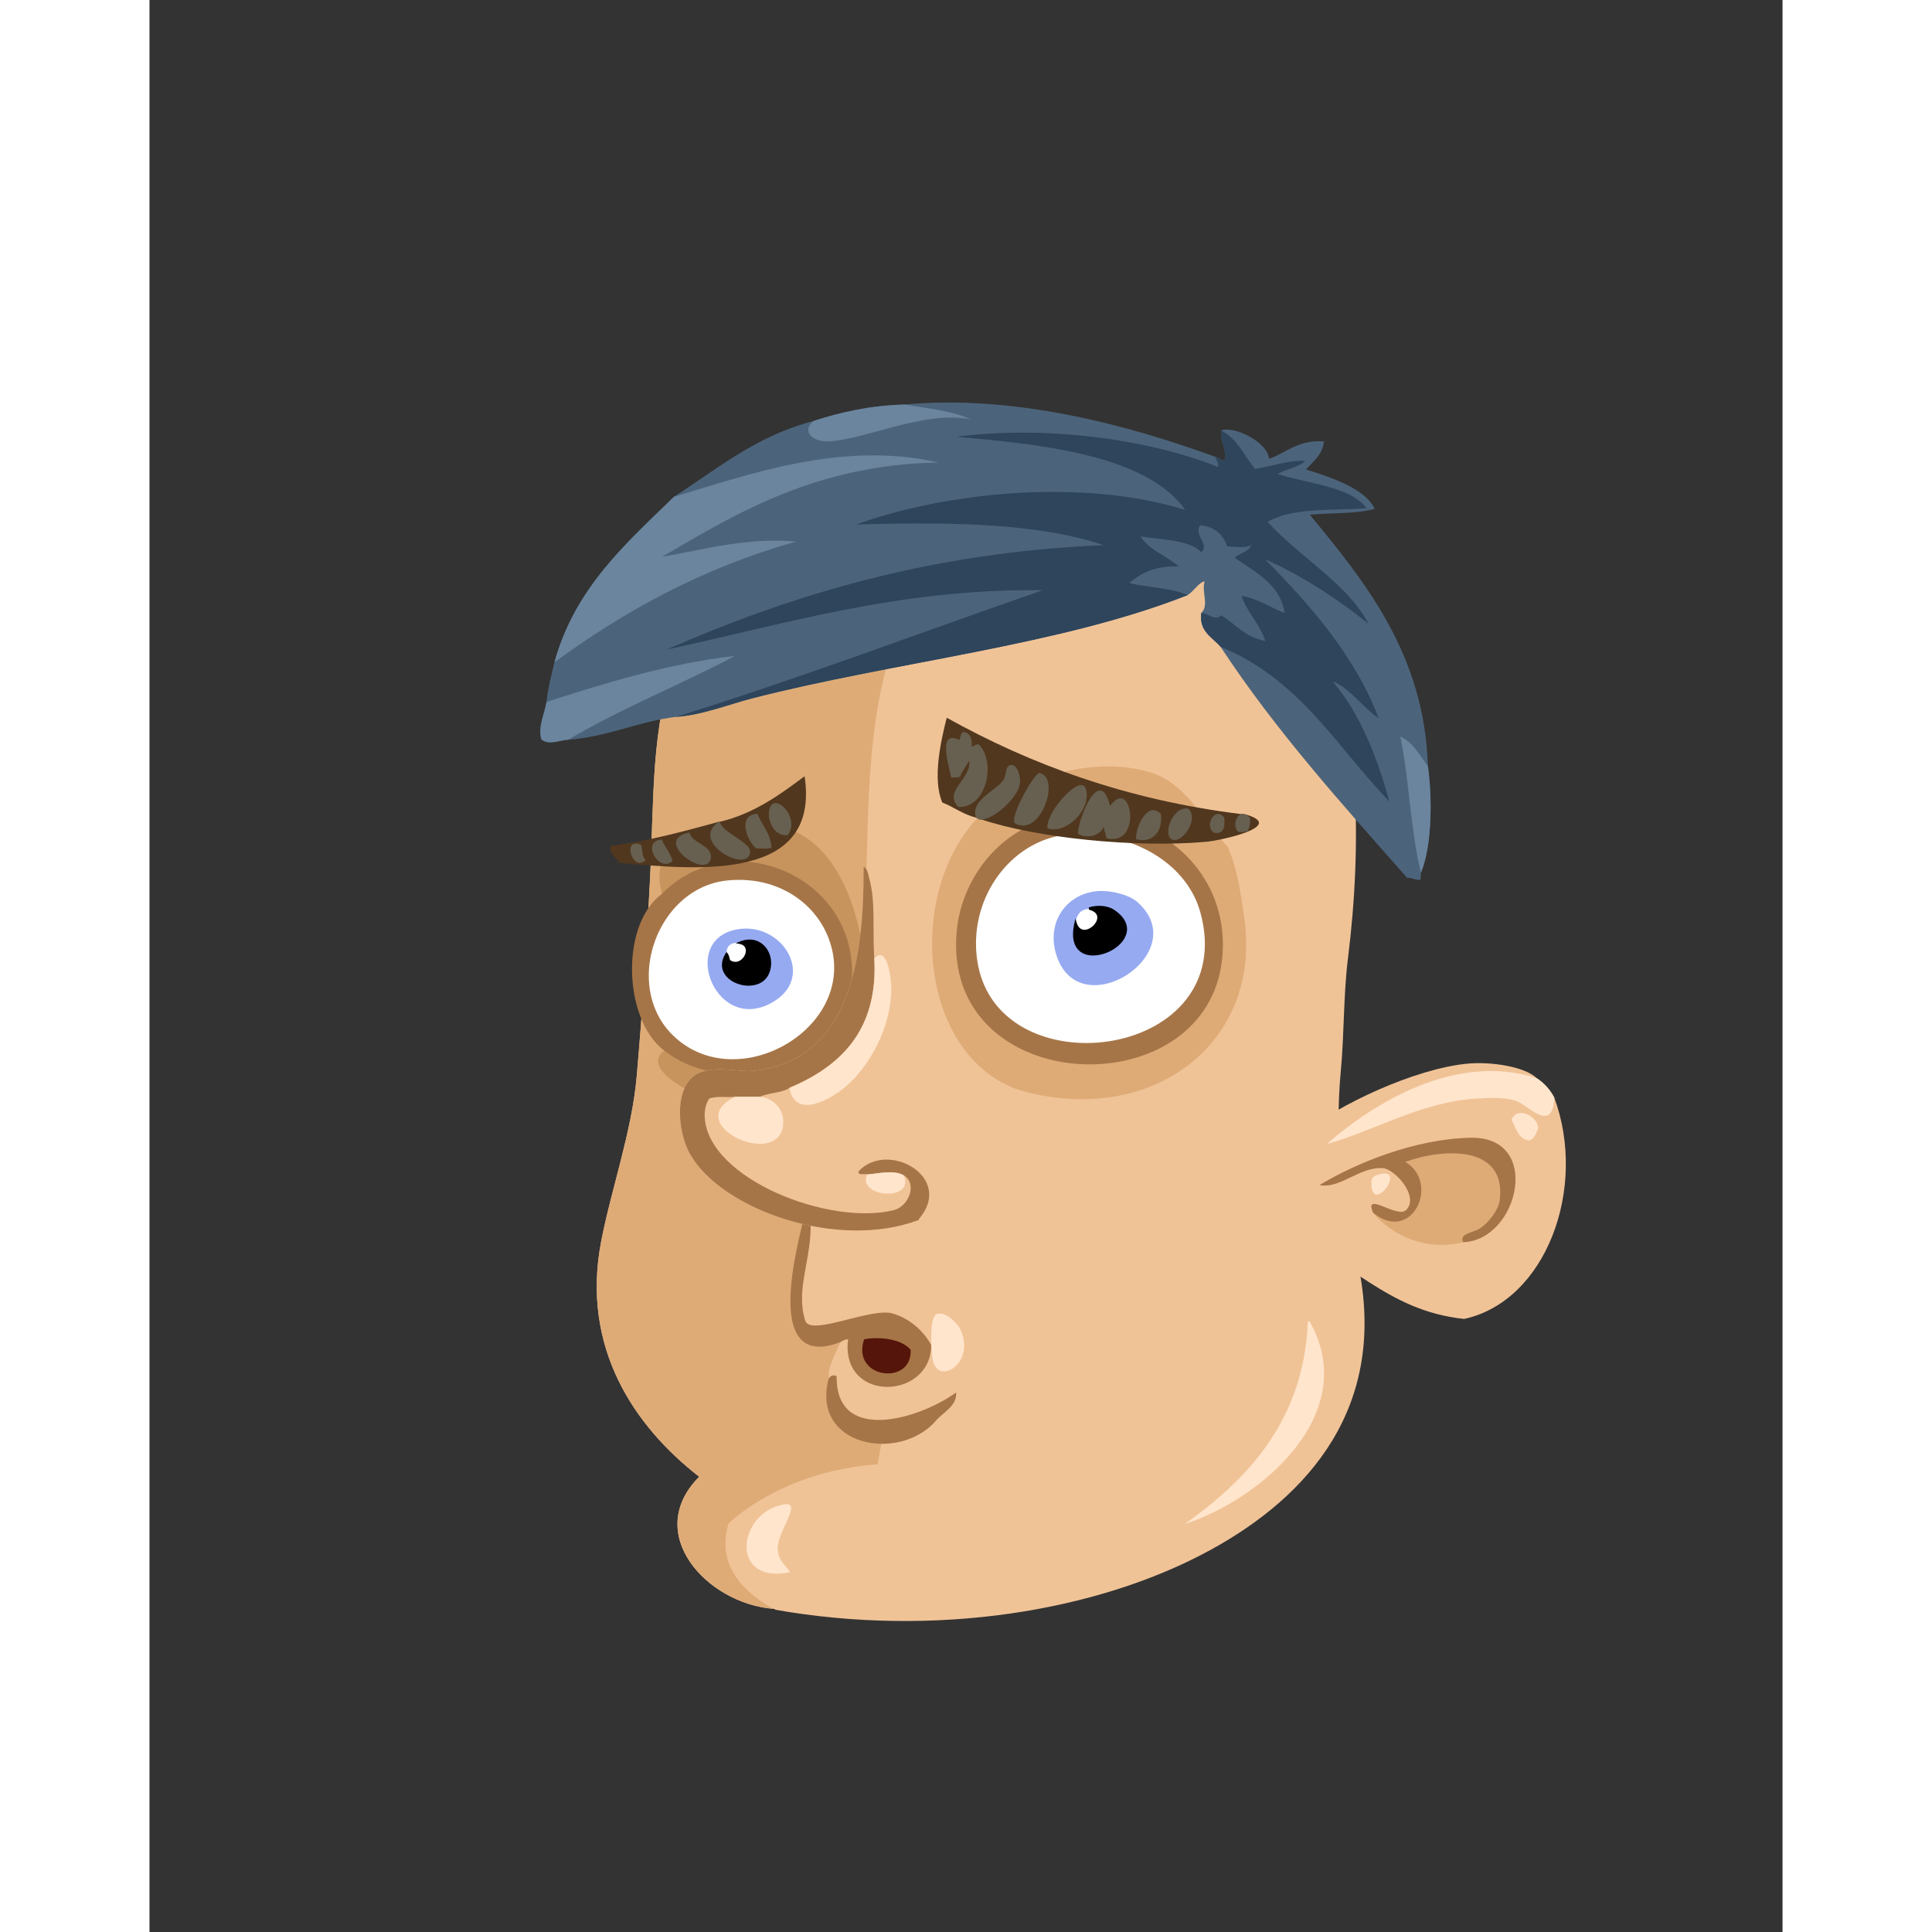 <svg xmlns="http://www.w3.org/2000/svg" width="433px" height="433px" viewBox="0 0 439.20 519.60"><rect x="0" y="0" width="439.20" height="519.60" fill="#333333" stroke="none"/><g transform="translate(24 24)"><g id="head"><g fill="" id="head" transform="translate(96, 89)"><g id="m05" transform="translate(0, 1)">                    <path d="M200.408,173.96 C201.329,164.205 201.108,153.431 202.328,143.72 C209.977,82.859 199.066,10.214 138.968,2.84 C99.439,-6.253 65.644,8.815 46.329,27.319 C36.539,36.698 26.915,49.403 21.608,63.319 C14.876,80.974 15.689,100.974 14.648,121.879 C13.694,141.031 12.713,156.071 11.047,175.4 C9.766,190.286 4.127,205.984 1.447,220.04 C-3.961,248.413 10.357,269.582 27.847,283.161 C12.611,298.446 29.945,317.275 47.767,318.681 C47.953,318.735 48.24,318.687 48.247,318.921 C91.064,326.487 134.931,319.491 165.366,302.841 C191.532,288.527 213.344,264.387 204.967,225.561 C201.159,207.905 198.594,193.2 200.408,173.96 Z" id="Shape" fill="#F0C397"/>                    <path d="M138.968,2.84 C124.041,6.77 113.839,16.694 105.128,26.12 C97.21,34.688 88.055,43.787 82.809,53.72 C72.898,72.487 73.386,103.607 72.729,124.04 C71.998,146.765 70.216,170.558 74.169,191.241 C79.72,220.293 81.064,251.672 75.849,279.802 C59.361,281.058 45.665,287.011 35.769,295.642 C32.191,307.532 40.529,314.546 47.769,318.682 C29.947,317.277 12.613,298.448 27.849,283.162 C10.359,269.583 -3.96,248.414 1.449,220.041 C4.129,205.985 9.767,190.287 11.049,175.401 C12.715,156.072 13.695,141.032 14.65,121.88 C15.691,100.975 14.878,80.975 21.61,63.32 C26.917,49.404 36.541,36.699 46.331,27.32 C65.644,8.814 99.438,-6.253 138.968,2.84 Z" id="Shape" fill="#DEAB77"/>                    <path d="M158.408,295.88 C175.396,283.864 190.544,267.866 191.528,241.401 L192.008,241.401 C206.079,266.123 178.907,289.278 158.408,295.88 Z" id="Shape" fill="#FFE5CC"/>                    <path d="M52.329,308.841 C36.569,312.049 38.017,294.645 48.728,291.081 C57.438,288.183 48.569,297.509 48.967,302.841 C49.173,305.573 50.695,306.582 52.329,308.841 Z" id="Shape" fill="#FFE5CC"/>                </g>                </g></g><g id="ears"><g fill="" id="ears" transform="translate(272, 238)"><g id="m04" transform="translate(7, 23)">                    <path d="M74.817,10.198 C73.655,8.002 72.046,6.25 70.018,4.918 C67.032,1.963 57.991,0.418 51.297,1.078 C37.225,2.467 16.686,12.122 7.617,19.558 C2.01,24.156 -2.416,40.163 2.336,47.398 C20.027,53.226 29.279,67.496 50.576,69.718 C72.616,64.922 83.794,34.572 74.817,10.198 Z" id="Shape" fill="#F0C397"/>                    <path d="M52.257,20.998 C37.107,21.328 21.249,27.947 11.698,33.719 C17.247,34.811 22.454,28.707 28.737,29.158 C31.979,29.391 38.626,36.87 34.977,40.438 C32.541,42.82 23.459,35.111 26.098,41.158 C30.659,47.012 40.373,51.692 50.336,49.078 C65.2,48.563 71.78,20.574 52.257,20.998 Z" id="Shape" fill="#DEAB77"/>                    <path d="M50.337,49.078 C49.14,46.772 52.864,46.555 54.657,45.478 C56.905,44.128 59.843,40.562 60.178,37.558 C61.787,23.081 45.399,23.685 34.737,27.478 C44.284,33.124 36.53,49.699 26.098,41.158 C23.459,35.111 32.541,42.82 34.977,40.438 C38.625,36.87 31.979,29.391 28.737,29.158 C22.454,28.707 17.247,34.81 11.698,33.719 C21.249,27.948 37.106,21.328 52.257,20.998 C71.78,20.574 65.2,48.563 50.337,49.078 Z" id="Shape" fill="#A67547"/>                    <path d="M70.497,18.358 C69.993,19.773 69.53,21.23 68.099,21.718 C65.011,21.364 64.589,18.347 63.298,16.197 C64.806,12.311 70.312,15.234 70.497,18.358 Z" id="Shape" fill="#FFE5CC"/>                    <path d="M27.058,31.078 C35.986,27.867 25.609,42.539 25.619,32.998 C25.618,32.191 25.81,31.527 27.058,31.078 Z" id="Shape" fill="#FFE5CC"/>                    <path d="M70.019,4.918 C72.046,6.25 73.656,8.002 74.818,10.198 C74.435,19.111 68.947,13.551 65.699,11.638 C62.773,9.915 57.609,10.259 54.179,10.438 C38.995,11.226 25.661,19.501 13.618,22.677 C26.46,11.523 48.243,-1.936 70.019,4.918 Z" id="Shape" fill="#FFE5CC"/>                </g>                </g></g><g id="mouth"><g fill="" id="mouth" transform="translate(97, 271)"><g id="m17" transform="translate(51, 9)">                    <path d="M13.871,56.8 C12.667,59.97 10.278,63.5 10.751,66.88 C6.116,84.782 29.151,89.114 39.071,78.401 C56.235,73.697 65.728,52.545 54.43,35.201 C44.518,25.106 36.933,0.973 18.671,0.64 C15.437,0.581 13.267,2.346 11.711,4.481 C11.57,3.662 10.926,3.345 9.791,3.521 C7.708,4.994 8.248,8.38 7.631,11.68 C6.595,11.524 6.286,12.095 5.711,12.401 C5.353,14.922 5.165,17.615 4.991,20.321 C1.859,32.163 -6.799,64.855 13.871,56.8 Z" id="Shape" fill="#F0C397"/>                    <path d="M33.319,58.761 L33.21,58.635 C30.961,56.034 26.931,55.277 23.561,55.267 C22.236,55.267 21.008,55.391 20.011,55.587 L19.732,55.644 L19.638,55.915 C19.242,57.043 19.063,58.099 19.063,59.069 C19.068,63.587 22.955,65.998 26.589,66.006 C28.279,66.006 29.959,65.496 31.235,64.406 C32.514,63.322 33.348,61.648 33.343,59.469 C33.343,59.294 33.338,59.115 33.328,58.93 L33.319,58.761 Z" id="Shape" fill="#55150A"/>                    <path d="M39.791,49.36 C42.303,48.603 45.453,52.326 45.791,52.96 C50.854,62.466 39.731,69.253 38.591,61.36 C38.131,58.188 37.79,49.963 39.791,49.36 Z" id="Shape" fill="#FFE5CC"/>                    <path d="M8.172,58.183 C9.781,58.183 11.68,57.786 13.915,56.916 C14.524,56.573 14.991,56.197 15.853,56.197 C15.865,56.197 15.876,56.197 15.888,56.198 C15.793,56.925 15.748,57.622 15.748,58.285 C15.758,65.567 21.019,68.992 26.434,69.002 C32.221,68.99 38.219,65.094 38.234,57.843 C38.232,57.82 38.234,57.79 38.234,57.758 C36.052,53.605 32.02,50.435 27.826,49.238 C27.245,49.073 26.578,49.002 25.838,49.002 C20.621,49.005 11.712,52.495 7.139,52.49 C5.651,52.488 4.68,52.129 4.389,51.24 C3.743,49.303 3.498,47.346 3.498,45.358 C3.495,39.251 5.807,32.874 5.809,26.186 C5.809,24.245 5.615,22.281 5.113,20.288 L4.991,19.824 L4.87,20.288 C3.307,26.182 0.377,37.244 0.377,45.895 C0.382,52.743 2.235,58.181 8.172,58.183 Z M26.587,65.381 C23.191,65.373 19.695,63.172 19.688,59.069 C19.688,58.197 19.849,57.236 20.204,56.188 C21.14,56.004 22.307,55.891 23.56,55.891 C26.828,55.888 30.689,56.673 32.706,59.007 C32.712,59.16 32.716,59.316 32.716,59.466 C32.711,63.502 29.728,65.371 26.587,65.381 Z" id="Shape" fill="#A67547"/>                    <path d="M12.791,66.331 C12.791,66.275 12.793,66.22 12.793,66.161 L12.796,66.069 L12.711,66.04 C12.427,65.945 12.186,65.903 11.978,65.903 C11.366,65.901 11.033,66.287 10.651,66.804 L10.751,66.879 L10.63,66.846 C10.21,68.458 10.016,69.967 10.016,71.362 C10.031,79.918 17.308,84.3 25.057,84.311 C30.187,84.311 35.538,82.397 39.163,78.484 C40.965,76.082 44.939,74.503 44.959,70.859 C44.956,70.813 44.959,70.764 44.956,70.715 L44.949,70.477 L44.757,70.619 C39.864,74.175 31.183,77.891 24.114,77.89 C17.794,77.87 12.807,74.984 12.791,66.331 Z" id="Shape" fill="#A67547"/>                </g>                </g></g><g id="eyes"><g fill="" id="eyes" transform="translate(97, 179)"><g id="m05" transform="translate(8, 3)">                    <path d="M140.218,1.738 C126.127,-2.565 110.329,2.423 101.098,7.977 C73.685,24.473 75.041,77.03 104.938,87.177 C140.233,97.364 170.49,74.76 165.418,40.617 C164.157,32.133 163.669,28.349 161.098,21.896 C154.604,15.01 149.965,4.714 140.218,1.738 Z" id="Shape" fill="#DEAB77"/>                    <path d="M15.897,87.178 C32.001,94.419 61.395,90.376 63.418,72.538 C65.971,52.539 60.436,20.866 40.858,16.378 C25.637,12.888 3.75,17.595 8.937,34.618 C-2.296,43.043 -1.123,68.446 9.658,76.378 C4.058,80.205 12.35,85.583 15.897,87.178 Z" id="Shape" fill="#C8945E"/>                    <path d="M119.818,18.058 C103.288,18.463 90.66,35.011 93.418,52.619 C98.929,87.8 164.724,79.362 153.897,39.419 C150.271,26.034 135.703,17.669 119.818,18.058 Z" id="Shape" fill="#FFFFFF"/>                    <path d="M12.538,73.498 C30.817,89.444 64.001,68.842 53.338,44.937 C49.412,36.136 39.498,29.258 26.458,30.538 C6.819,32.464 -2.623,60.272 12.538,73.498 Z" id="Shape" fill="#FFFFFF"/>                    <path d="M126.058,33.658 C129.672,33.396 134.495,34.684 136.619,36.538 C152.165,50.099 121.48,70.157 115.018,51.178 C111.896,42.008 117.759,34.258 126.058,33.658 Z M123.897,38.458 C121.391,38.432 120.431,39.951 120.057,42.058 C116.036,58.984 142.735,47.366 130.377,38.938 C128.776,37.847 126.166,37.573 123.897,38.218 L123.897,38.458 Z" id="Shape" fill="#96AAF1"/>                    <path d="M28.858,43.978 C40.848,41.657 50.144,56.185 39.177,63.178 C23.729,73.029 13.131,47.023 28.858,43.978 Z M29.578,47.578 C27.372,47.452 26.148,48.308 26.218,50.458 C21.455,57.827 34.949,62.286 37.498,55.498 C39.347,50.573 35.285,45.021 29.578,47.578 Z" id="Shape" fill="#96AAF1"/>                    <path d="M130.519,38.731 C129.431,37.993 127.945,37.622 126.403,37.622 C125.543,37.622 124.666,37.739 123.829,37.977 L123.648,38.028 L123.648,38.218 C123.646,38.297 123.646,38.377 123.648,38.456 L123.648,38.646 L123.831,38.697 C125.411,39.153 125.906,39.929 125.916,40.756 C125.919,41.5 125.468,42.342 124.795,42.984 C124.123,43.631 123.24,44.065 122.457,44.062 C121.561,44.049 120.747,43.555 120.298,41.99 L120.037,41.061 L119.813,41.997 C119.522,43.218 119.387,44.298 119.387,45.249 C119.384,47.27 119.998,48.722 121,49.652 C121.999,50.583 123.356,50.979 124.794,50.979 C128.905,50.961 133.877,47.805 133.918,43.884 C133.92,42.163 132.916,40.362 130.519,38.731 Z" id="Shape" fill="#000000"/>                    <path d="M32.382,46.683 C31.473,46.683 30.495,46.891 29.476,47.351 L28.702,47.695 L29.542,47.826 C30.924,48.057 31.378,48.806 31.396,49.698 C31.394,51.067 30.115,52.682 28.59,52.685 C28.136,52.685 27.655,52.552 27.152,52.22 C26.961,51.597 26.878,50.824 26.402,50.288 L26.183,50.052 L26.009,50.323 C25.28,51.443 24.954,52.518 24.954,53.509 C24.979,56.92 28.684,59.096 32.127,59.099 L32.152,59.099 C34.502,59.099 36.81,58.044 37.731,55.586 C38.048,54.737 38.196,53.87 38.196,53.026 C38.19,49.689 35.844,46.685 32.382,46.683 Z" id="Shape" fill="#000000"/>                    <path d="M115.456,13.73 C99.873,16.305 89.483,30.246 88.128,44.193 C87.995,45.536 87.932,46.842 87.932,48.112 C87.93,58.804 92.438,66.866 99.187,72.22 C105.938,77.58 114.915,80.256 123.88,80.256 L123.901,80.256 C140.55,80.256 157.236,70.99 159.424,52.406 C159.6,50.91 159.684,49.443 159.684,48.007 C159.681,27.644 142.566,13.188 122.428,13.153 C120.137,13.153 117.806,13.344 115.456,13.73 Z M93.418,52.618 L93.664,52.577 C93.407,50.958 93.287,49.343 93.287,47.753 C93.285,32.198 104.984,18.666 119.824,18.308 C120.173,18.298 120.526,18.292 120.877,18.292 C136.264,18.295 150.152,26.538 153.654,39.481 C154.467,42.489 154.844,45.312 154.846,47.949 C154.813,65.151 138.755,74.509 122.967,74.516 C109.299,74.508 96.002,67.51 93.663,52.578 L93.418,52.618 L93.418,52.618 Z" id="Shape" fill="#A67547"/>                    <path d="M28.859,82.846 C44.222,82.819 59.971,73.122 59.977,55.583 C59.977,54.005 59.851,52.362 59.583,50.658 C57.209,35.573 43.55,25.698 29.511,25.696 C22.181,25.696 14.739,28.393 8.756,34.44 C3.313,38.527 0.777,46.518 0.773,54.6 C0.78,63.405 3.784,72.351 9.502,76.573 L9.501,76.574 C14.881,80.821 21.842,82.846 28.859,82.846 Z M12.702,73.309 C7.566,68.83 5.287,62.668 5.287,56.404 C5.287,44.369 13.727,32.029 26.48,30.789 C27.525,30.683 28.551,30.635 29.559,30.635 C40.964,30.635 49.54,37.04 53.108,45.039 C54.515,48.201 55.147,51.299 55.147,54.257 C55.15,61.133 51.723,67.284 46.584,71.723 C41.447,76.162 34.609,78.877 27.829,78.877 C22.464,78.872 17.142,77.183 12.702,73.309 Z" id="Shape" fill="#A67547"/>                </g>                </g></g><g id="eyebrow"><g fill="" id="eyebrow" transform="translate(93, 169)"><g id="m02" transform="translate(6, 0)">                    <g id="Group" transform="translate(0, 15)">                        <path d="M30.39,13.008 L30.15,13.008 C20.84,15.538 11.576,18.113 1.11,19.488 C0.338,21.545 2.686,22.549 3.27,24.048 C25.344,26.077 57.417,28.914 53.19,0.768 C47.039,5.337 39.737,10.835 30.39,13.008 Z" id="Shape" fill="#51371E"/>                        <path d="M48.63,16.608 C45.081,16.966 43.418,13.062 43.59,10.608 C44.062,3.861 52.48,11.706 48.63,16.608 Z" id="Shape" fill="#676050"/>                        <path d="M40.47,10.848 C41.746,13.891 43.95,16.008 44.31,19.968 C43.374,20.472 41.55,20.088 40.23,20.208 C37.9,18.492 34.832,11.222 40.47,10.848 Z" id="Shape" fill="#676050"/>                        <path d="M30.149,13.008 L30.389,13.008 C30.993,15.973 38.816,18.517 38.549,21.168 C37.943,27.205 21.953,18.321 30.149,13.008 Z" id="Shape" fill="#676050"/>                        <path d="M22.229,15.888 C22.917,18.903 28.334,19.273 27.99,22.608 C27.32,29.073 11.759,17.946 22.229,15.888 Z" id="Shape" fill="#676050"/>                        <path d="M14.79,17.808 C15.586,19.891 17.117,21.241 17.67,23.568 C14.069,27.002 8.989,18.098 14.79,17.808 Z" id="Shape" fill="#676050"/>                        <path d="M9.27,19.248 C9.608,20.671 9.484,22.554 10.47,23.328 C6.914,26.781 3.894,16.917 9.27,19.248 Z" id="Shape" fill="#676050"/>                    </g>                    <g id="Group" transform="translate(88, 0)">                        <path d="M84.3,26.188 C83.737,26.112 83.4,25.809 82.62,25.948 C51.447,22.08 25.929,12.558 3.42,0.028 C1.797,6.391 -0.457,16.55 2.22,22.828 C5.388,24.06 7.808,26.04 11.34,26.908 C11.842,27.046 12.025,27.503 12.78,27.388 C27.179,32.264 53.912,35.137 73.259,33.388 C77.128,33.039 94.304,29.305 84.3,26.188 Z" id="Shape" fill="#51371E"/>                        <path d="M6.78,6.028 C7.216,5.343 7.048,4.056 7.979,3.868 C9.689,4.158 10.292,5.556 10.139,7.708 C10.384,8.132 11.535,6.571 12.299,7.468 C16.653,12.435 14.064,24.309 6.539,24.028 C2.293,19.689 10.363,16.329 9.419,11.548 C8.706,13.075 7.608,14.217 7.019,15.868 C6.388,16.117 5.546,16.155 4.62,16.108 C4.242,13.73 0.646,2.968 6.78,6.028 Z" id="Shape" fill="#676050"/>                        <path d="M21.66,28.348 C20.468,26.328 27.112,14.645 28.38,14.908 C34.293,16.133 28.504,32.595 21.66,28.348 Z" id="Shape" fill="#676050"/>                        <path d="M30.54,29.788 C29.789,25.735 39.572,14.642 40.859,19.228 C42.376,24.629 35.653,31.463 30.54,29.788 Z" id="Shape" fill="#676050"/>                        <path d="M47.34,23.788 C53.247,15.455 56.143,34.958 46.38,32.428 C46.171,31.357 45.785,30.463 45.66,29.308 C44.793,31.594 41.403,32.775 38.7,31.228 C38.814,26.884 44.654,12.589 47.34,23.788 Z" id="Shape" fill="#676050"/>                        <path d="M54.3,32.668 C54.246,29.151 57.571,22.221 61.02,25.948 C61.664,30.927 58.369,33.931 54.3,32.668 Z" id="Shape" fill="#676050"/>                        <path d="M68.46,24.508 C71.168,27.436 67.103,33.08 64.62,32.908 C60.97,32.654 63.956,23.509 68.46,24.508 Z" id="Shape" fill="#676050"/>                        <path d="M78.06,26.908 C78.273,29.361 78.004,31.332 75.42,30.988 C72.42,29.357 75.539,23.649 78.06,26.908 Z" id="Shape" fill="#676050"/>                        <path d="M82.62,25.948 C83.399,25.809 83.736,26.112 84.3,26.188 C84.435,26.534 84.674,26.774 85.02,26.908 C85.12,28.448 84.828,29.595 84.3,30.508 C83.668,30.757 82.827,30.795 81.9,30.748 C80.38,29.629 80.985,26.554 82.62,25.948 Z" id="Shape" fill="#676050"/>                        <path d="M12.78,27.388 C12.024,27.503 11.842,27.046 11.34,26.908 C9.47,22.216 17.125,19.488 18.78,16.588 C19.653,15.056 19.024,12.97 20.7,12.748 C22.43,12.519 23.361,15.965 23.099,17.788 C22.572,21.462 16.217,27.33 12.78,27.388 Z" id="Shape" fill="#676050"/>                    </g>                </g>                </g></g><g id="nose"><g fill="" id="nose" transform="translate(79, 188)"><g id="m01" transform="translate(39, 21)">                    <path d="M51.495,2.929 C51.245,1.741 50.99,0.555 50.056,0.049 C50.199,25.991 45.989,52.315 20.296,55.009 C16.803,55.375 11.431,53.717 6.616,55.249 C-1.148,57.719 -0.322,70.993 3.495,77.569 C12.09,92.372 43.04,103.369 64.935,95.089 L64.935,94.85 C79.156,89.003 72.455,70.023 68.775,58.37 C63.022,40.146 63.533,14.594 51.495,2.929 Z" id="Shape" fill="#F0C397"/>                    <path d="M51.495,2.929 C53.399,9.481 52.4,16.667 52.935,24.77 C54.039,44.288 43.612,53.882 30.135,59.57 C28.124,61 24.528,60.842 22.215,61.969 L15.494,61.969 C13.415,62.261 10.89,61.641 8.535,62.449 C7.65,63.877 7.224,65.513 7.334,67.489 C8.258,84.078 40.875,96.79 58.215,92.449 C62.125,91.47 64.67,85.387 60.855,83.089 C57.985,81.492 53.768,82.727 51.015,82.85 C50.344,82.525 48.887,83.307 48.616,82.129 C56.323,73.492 74.647,83.491 64.935,94.85 L64.935,95.089 C43.039,103.369 12.089,92.372 3.495,77.569 C-0.322,70.993 -1.148,57.718 6.616,55.249 C11.43,53.717 16.803,55.375 20.296,55.009 C45.988,52.315 50.198,25.991 50.056,0.049 C50.99,0.555 51.245,1.74 51.495,2.929 Z" id="Shape" fill="#A67547"/>                    <g id="Group" transform="translate(10, 23)" fill="#FFE5CC">                        <path d="M20.136,36.569 C33.613,30.881 44.04,21.287 42.936,1.769 C46.339,-1.843 47.458,6.672 47.496,9.689 C47.625,20.174 41.486,31.307 34.537,36.809 C30.564,39.953 21.551,44.896 20.136,36.569 Z" id="Shape"/>                        <path d="M5.495,38.969 L12.216,38.969 C15.791,39.37 18.382,42.195 18.456,45.449 C18.769,59.326 -9.798,46.535 5.495,38.969 Z" id="Shape"/>                        <path d="M50.855,60.089 C54.034,67.266 38.186,66.12 41.015,59.85 C43.769,59.727 47.985,58.492 50.855,60.089 Z" id="Shape"/>                    </g>                </g>            </g></g><g id="hair1"><g fill="" id="hair1" transform=""><g id="m10" transform="translate(81, 84)" fill-rule="nonzero">                    <path d="M238.821,98.023 C237.897,67.981 221.849,48.374 207.068,30.435 C212.848,29.869 219.575,30.272 224.517,28.847 C222.079,23.588 213.48,20.576 206.047,18.277 C207.948,16.055 210.452,14.449 210.877,10.715 C203.949,10.224 200.895,13.696 196.114,15.403 C195.579,10.606 186.343,6.436 183.239,7.778 C182.911,10.923 184.717,12.362 184.172,15.68 C182.654,15.966 182.815,14.912 181.693,14.881 C159.138,6.643 128.122,-2.005 98.04,0.798 C88.688,1.067 80.831,2.863 73.536,5.238 C58.297,9.203 47.806,18.032 36.076,25.592 C23.164,38.194 9.482,50.007 3.912,70.124 C3.12,73.598 2.171,76.909 1.775,80.788 C1.313,83.937 -0.589,87.353 0.399,90.842 C2.431,92.555 5.297,91.024 7.62,90.942 C18.461,90.114 26.193,86.104 36.571,84.799 C43.617,84.341 50.85,81.41 57.132,79.799 C95.427,69.979 139.916,65.61 174.222,52.039 C175.79,51.092 177.438,48.392 178.797,48.386 C177.846,50.962 180.064,54.824 177.887,56.832 C177.198,61.811 180.819,63.344 183.077,65.965 C197.736,88.327 215.603,108.129 233.254,128.101 C234.841,127.965 235.244,128.774 236.833,128.639 C236.875,127.989 236.917,127.336 236.96,126.684 C240.082,119.195 239.943,105.967 238.821,98.023 Z" id="Shape" fill="#4C647B"/>                    <g id="Group">                        <path d="M7.62,90.942 C5.297,91.024 2.431,92.555 0.399,90.842 C-0.589,87.354 1.313,83.938 1.775,80.788 C17.514,75.711 34.826,70.394 52.451,68.406 C37.784,76.203 21.714,82.56 7.62,90.942 Z" id="Shape" fill="#6B859E"/>                        <path d="M238.821,98.023 C239.943,105.966 240.082,119.195 236.96,126.684 C234.124,115.461 233.713,100.664 231.384,90.065 C235.044,91.774 236.561,95.196 238.821,98.023 Z" id="Shape" fill="#6B859E"/>                        <path d="M73.537,5.239 C80.832,2.864 88.689,1.067 98.041,0.799 C104.349,1.831 111.098,2.514 115.851,4.79 C103.29,2.269 87.314,10.355 77.521,10.705 C73.199,10.86 70.409,7.928 73.537,5.239 Z" id="Shape" fill="#6B859E"/>                        <path d="M3.913,70.125 C9.483,50.008 23.165,38.194 36.077,25.593 C56.112,19.671 81.115,10.471 107.148,16.376 C74.772,17.038 53.839,29.417 32.86,41.751 C44.111,39.837 55.722,36.441 68.903,37.662 C43.607,44.763 22.7,56.36 3.913,70.125 Z" id="Shape" fill="#6B859E"/>                        <path d="M183.24,7.778 C187.686,10.094 189.433,14.565 192.326,18.123 C196.645,17.45 201.664,15.644 205.837,15.977 C203.94,17.74 200.742,18.171 198.383,19.461 C206.796,22.21 217.972,22.753 222.358,28.72 C212.888,29.329 202.016,28.505 195.736,32.383 C204.224,41.766 217.356,49.083 222.87,59.812 C214.984,53.344 203.896,46.148 195.082,42.481 C207.343,54.819 219.502,68.884 225.561,85.144 C221.222,82.23 217.79,76.943 213.194,75.261 C220.68,83.9 225.422,96.374 228.446,107.548 C214.293,92.912 204.518,74.778 183.079,65.966 C180.82,63.345 177.199,61.812 177.889,56.833 C179.911,56.905 181.406,59.14 183.269,57.478 C187.123,59.853 189.56,63.365 195.109,64.388 C193.602,59.825 190.259,56.732 188.668,52.238 C193.419,53.076 196.339,55.375 200.294,56.846 C199.134,49.232 192.583,45.919 186.804,41.993 C188.238,40.797 190.498,40.446 191.358,38.664 C189.797,39.382 187.268,39.108 184.836,38.933 C183.798,35.954 181.829,33.718 177.612,33.277 C175.655,35.828 180.326,38.537 177.867,40.485 C174.738,37.219 167.557,37.193 161.518,36.253 C163.762,39.914 168.638,41.476 171.831,44.381 C165.671,44.096 161.667,46.018 158.531,48.828 C163.639,49.998 170.005,50.164 174.224,52.041 C139.918,65.611 95.429,69.98 57.134,79.801 C50.852,81.412 43.619,84.343 36.573,84.801 C70.149,74.366 103.406,61.748 135.279,50.729 C96.148,50.267 65.247,60.084 34.134,66.676 C67.963,51.865 105.232,40.579 151.606,38.613 C132.48,32.086 105.276,32.522 85.107,33.059 C107.671,24.834 144.639,20.246 173.545,29.116 C163.139,14.378 134.827,11.46 111.937,9.466 C135.457,6.372 163.172,9.943 182.247,17.53 C182.941,16.885 181.806,15.831 181.696,14.884 C182.817,14.915 182.657,15.969 184.175,15.683 C184.718,12.362 182.912,10.923 183.24,7.778 Z" id="Shape" fill="#2E455B"/>                    </g>                </g>                </g></g></g></svg>